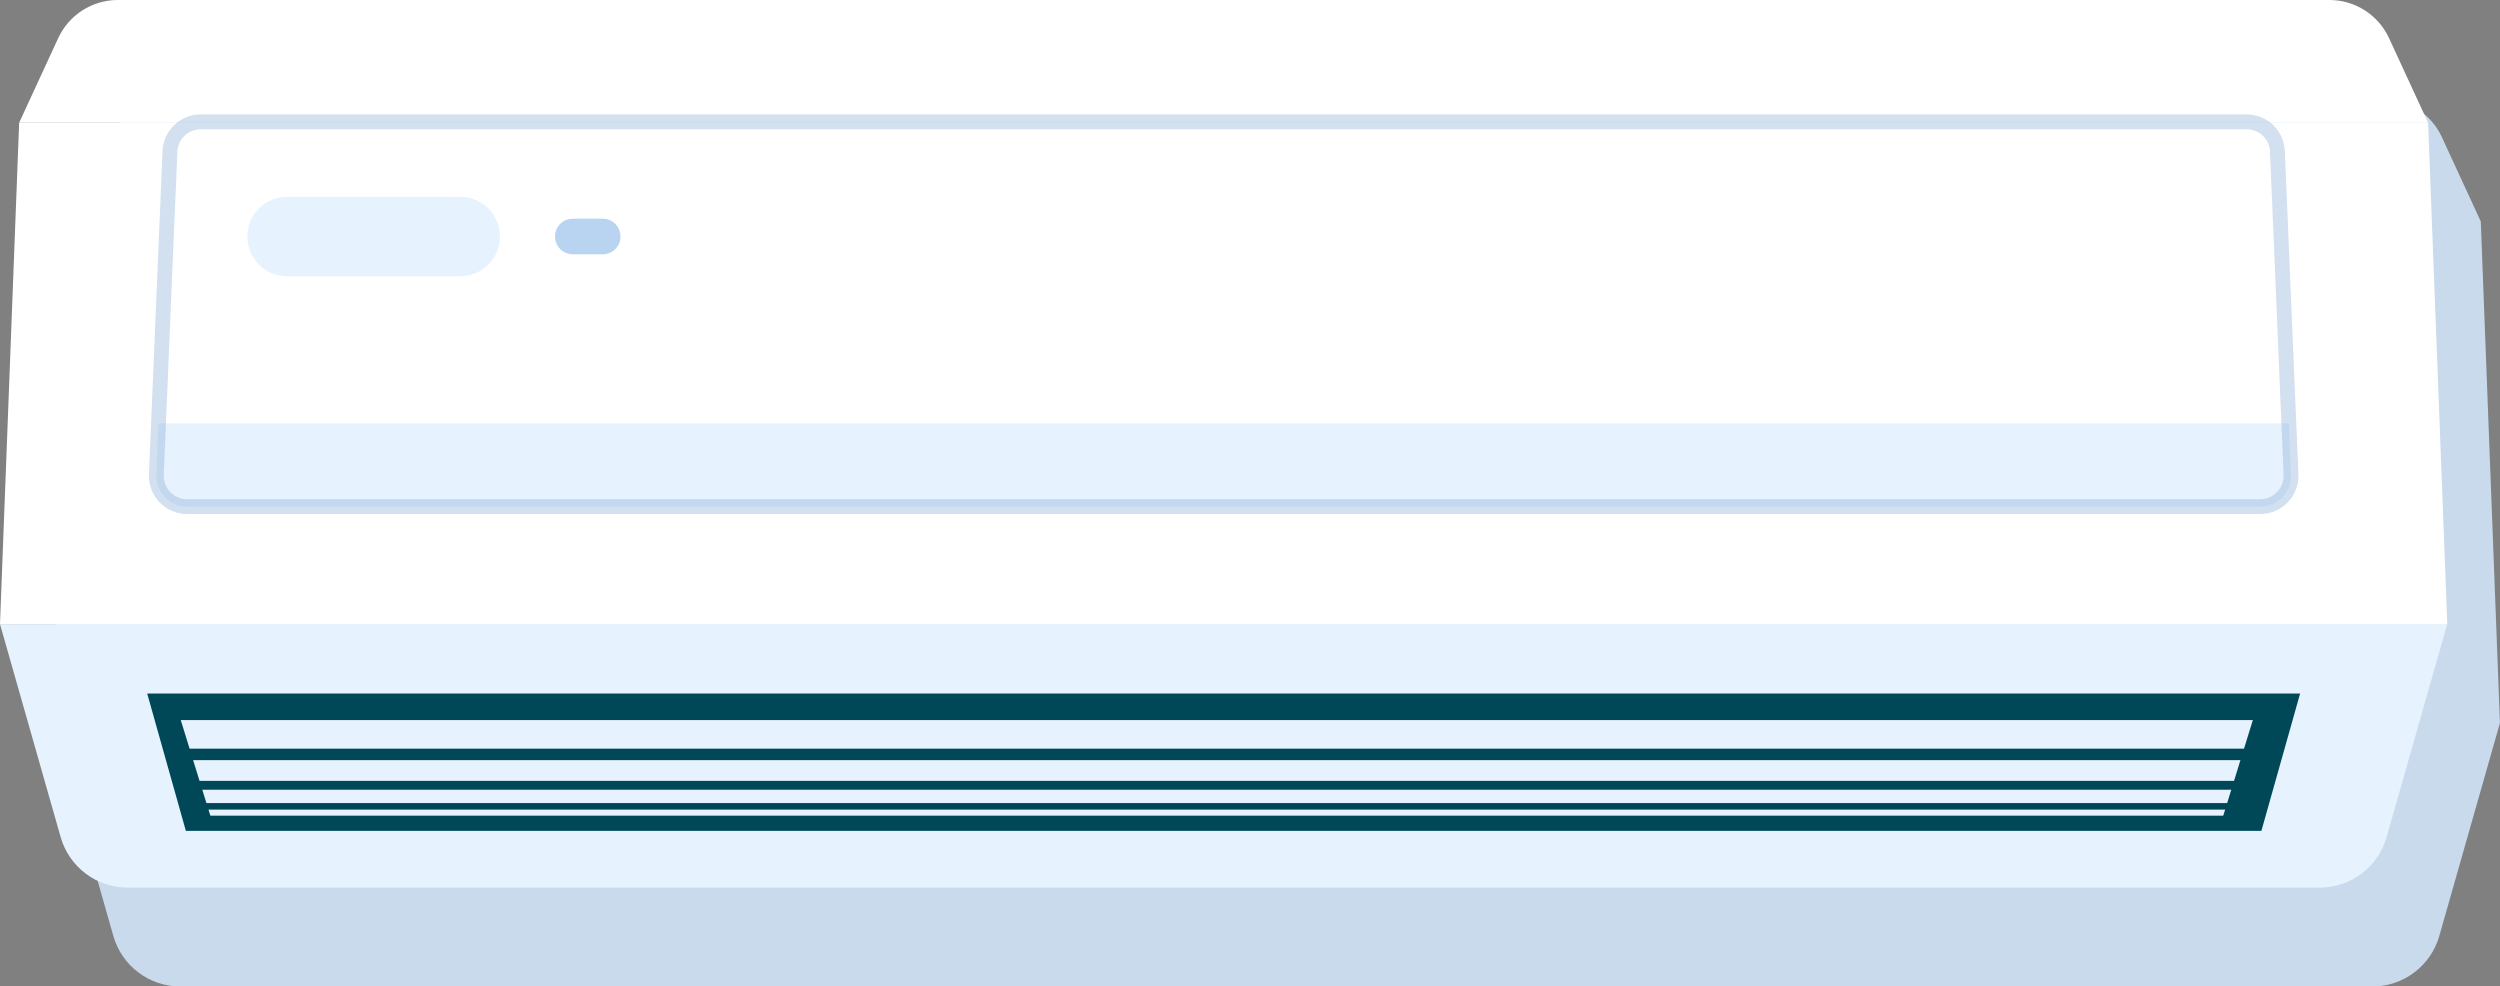 <?xml version="1.0" encoding="UTF-8"?><svg xmlns="http://www.w3.org/2000/svg" viewBox="0 0 500 197.3"><rect x="0" y="0" width="500" height="197.3" fill="#808080" stroke="none"/><g style="fill:none; isolation:isolate;"><g id="Layer_1"><path d="m496.17,44.32l-7.81-16.92c-2.15-4.65-6.8-7.63-11.92-7.63H34.1c-5.12,0-9.77,2.98-11.92,7.63l-7.81,16.92-3.83,100.28,12.13,42.59c1.7,5.98,7.17,10.11,13.39,10.11h438.41c6.22,0,11.69-4.13,13.39-10.11l12.13-42.59-3.83-100.28Z" style="fill:#c8daeb; mix-blend-mode:multiply;"/><path d="m489.46,124.83H0l12.13,42.59c1.7,5.98,7.17,10.11,13.39,10.11h438.41c6.22,0,11.69-4.13,13.39-10.11l12.13-42.59Z" style="fill:#e6f2fd;"/><polygon points="489.46 124.83 0 124.83 3.83 24.55 485.62 24.55 489.46 124.83" style="fill:#fff;"/><path d="m465.9,0H23.56c-5.12,0-9.77,2.98-11.92,7.63L3.83,24.55h481.79l-7.81-16.92c-2.15-4.65-6.8-7.63-11.92-7.63Z" style="fill:#fff;"/><path d="m31.7,84.66l-.43,10.26c-.15,3.49,2.65,6.41,6.14,6.41h414.64c3.5,0,6.29-2.91,6.14-6.41l-.43-10.26H31.7Z" style="fill:#e6f2fd;"/><polygon points="452.28 166.17 37.17 166.17 29.44 138.71 460.02 138.71 452.28 166.17" style="fill:#004858;"/><polygon points="448.8 149.74 37.92 149.74 36.15 144.01 450.57 144.01 448.8 149.74" style="fill:#e6f2fd;"/><polygon points="446.81 156.17 39.91 156.17 38.62 152.02 448.09 152.02 446.81 156.17" style="fill:#e6f2fd;"/><polygon points="445.43 160.61 41.28 160.61 40.46 157.95 446.26 157.95 445.43 160.61" style="fill:#e6f2fd;"/><polygon points="444.65 163.13 42.07 163.13 41.69 161.92 445.03 161.92 444.65 163.13" style="fill:#e6f2fd;"/><path d="m92.05,55.25h-34.64c-4.39,0-7.94-3.56-7.94-7.94h0c0-4.39,3.56-7.94,7.94-7.94h34.64c4.39,0,7.94,3.56,7.94,7.94h0c0,4.39-3.56,7.94-7.94,7.94Z" style="fill:#e6f2fd;"/><path d="m120.54,50.86h-5.98c-1.96,0-3.56-1.59-3.56-3.56h0c0-1.96,1.59-3.56,3.56-3.56h5.98c1.96,0,3.56,1.59,3.56,3.56h0c0,1.96-1.59,3.56-3.56,3.56Z" style="fill:#b9d4f0;"/><path d="m452.05,101.32H37.41c-3.5,0-6.29-2.91-6.14-6.41l2.72-64.65c.14-3.29,2.85-5.89,6.14-5.89h409.21c3.3,0,6.01,2.6,6.14,5.89l2.72,64.65c.15,3.49-2.65,6.41-6.14,6.41Z" style="fill:none; opacity:.39; stroke:#8cb0d6; stroke-miterlimit:10; stroke-width:2.97px;"/></g></g></svg>